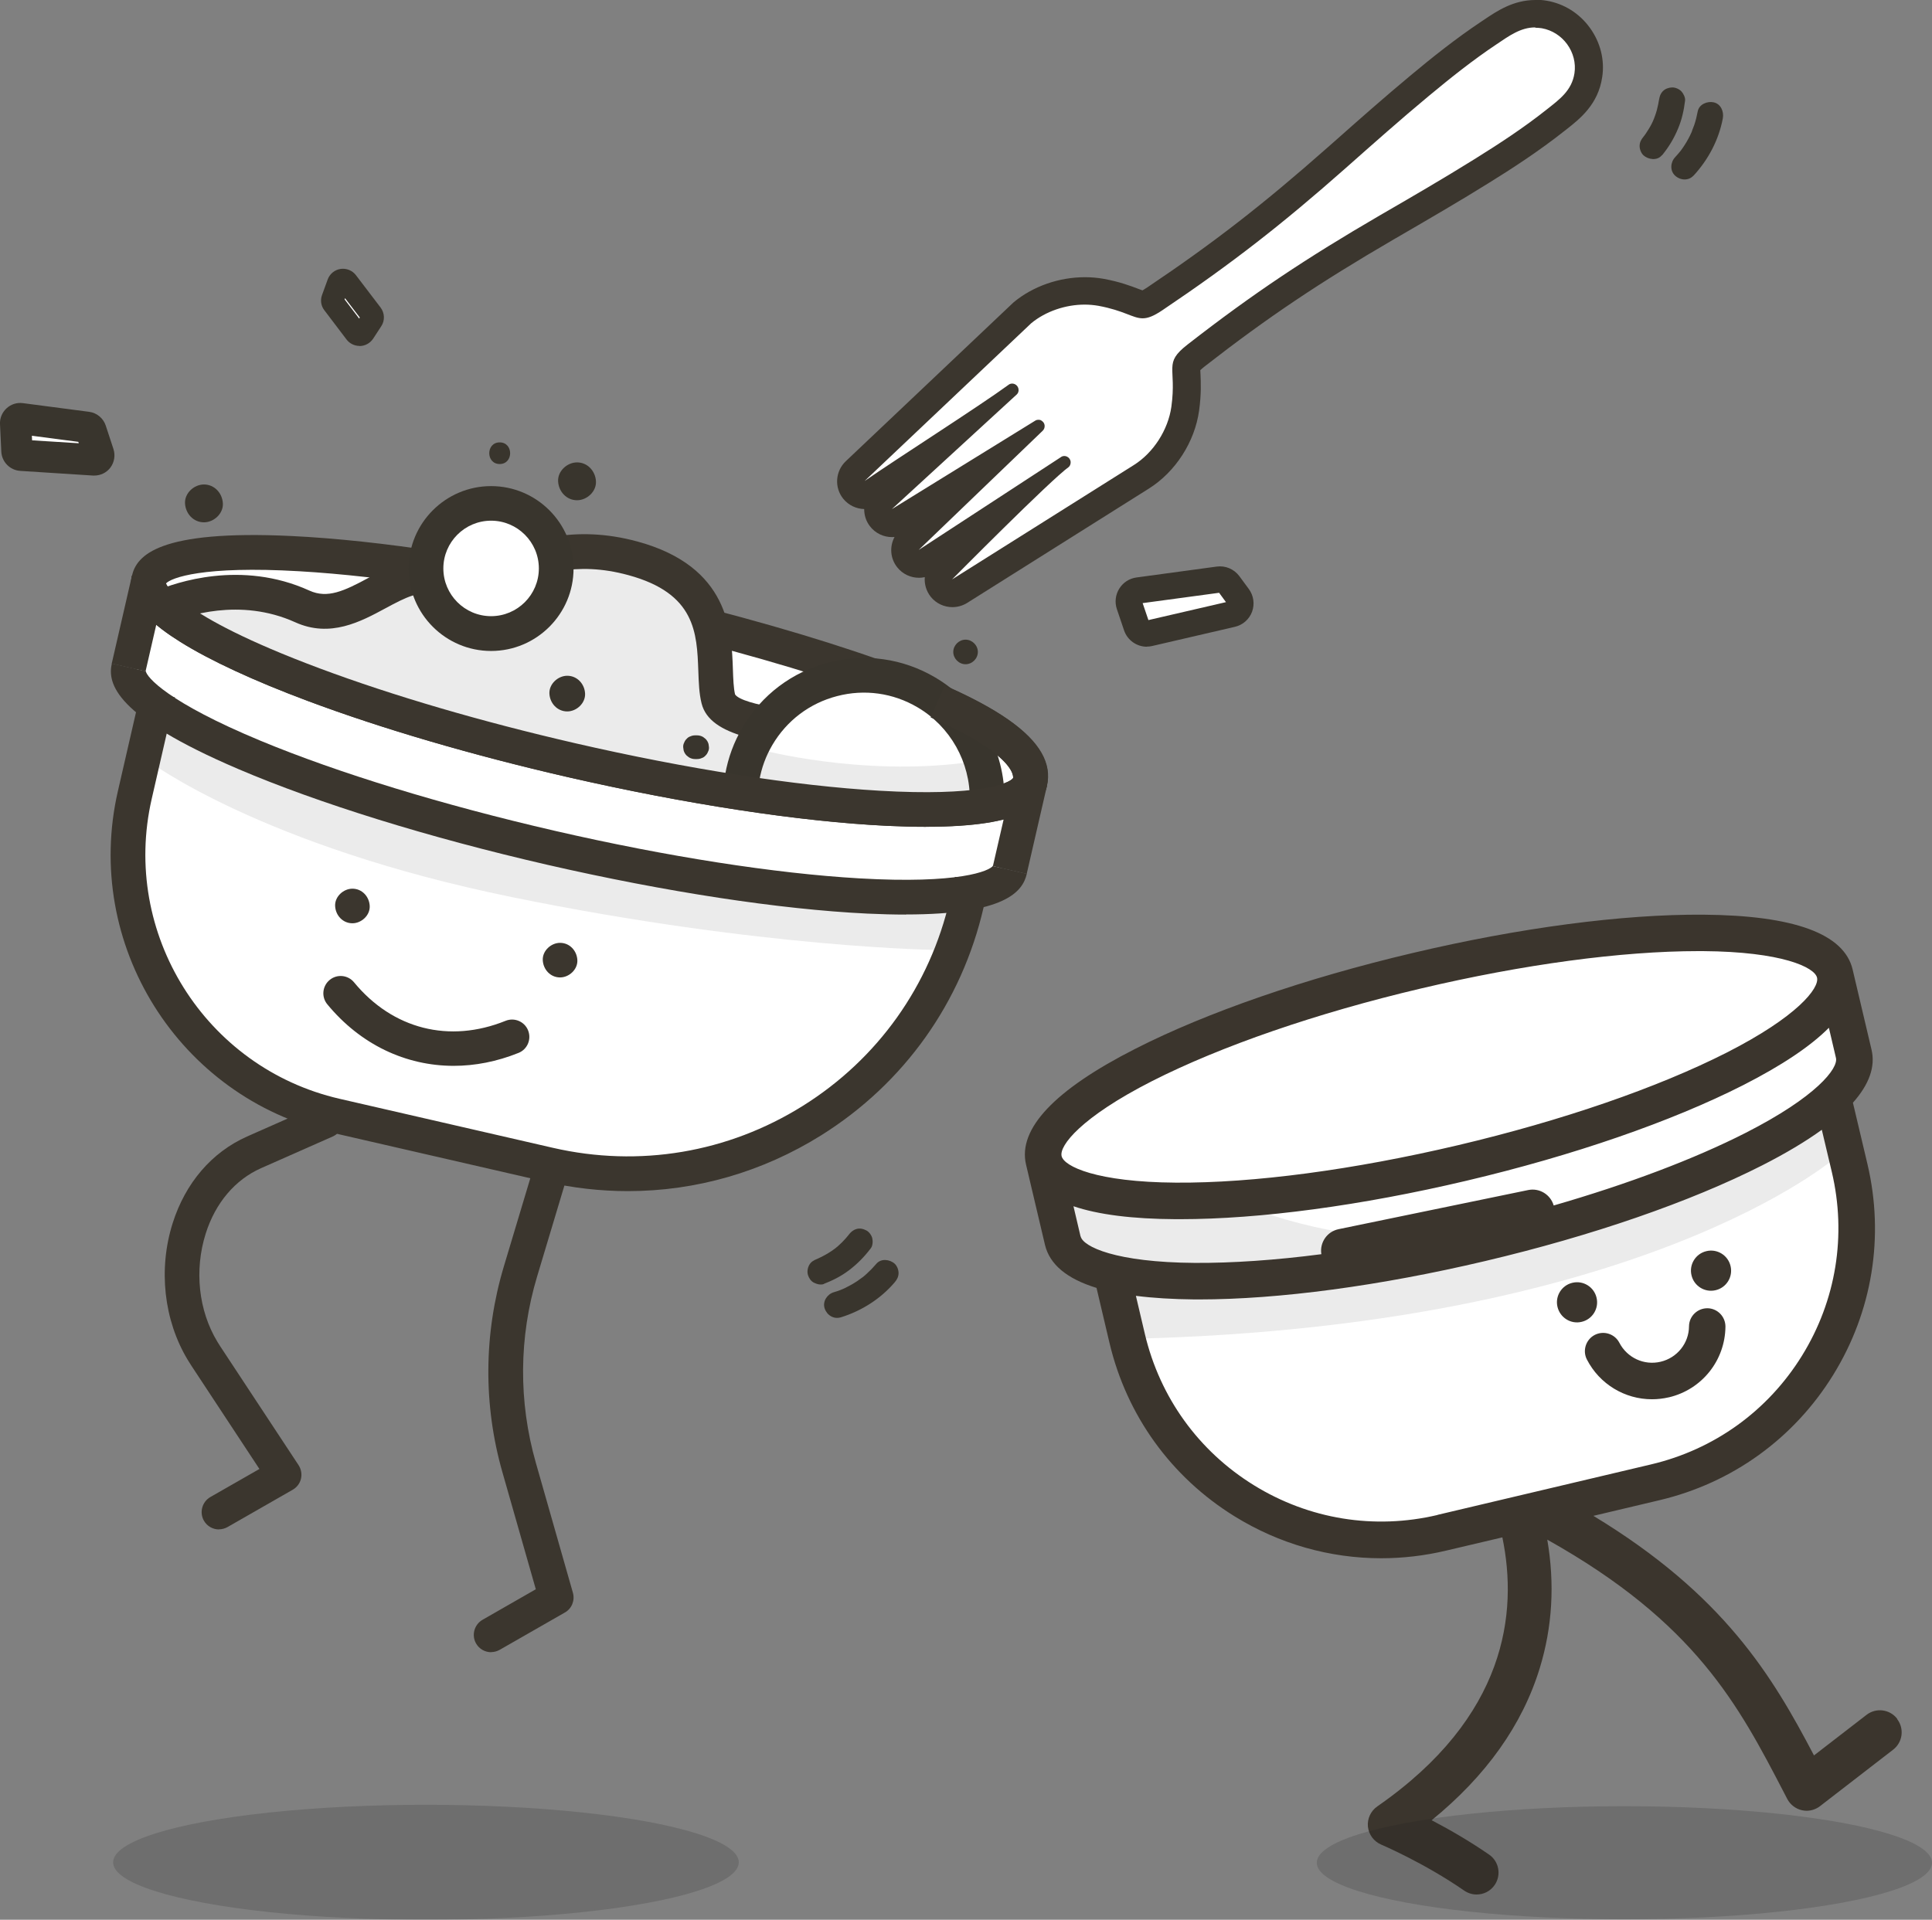 <?xml version="1.0" encoding="UTF-8"?>
<svg id="Capa_2" xmlns="http://www.w3.org/2000/svg" viewBox="0 0 177.62 176.53">
  <rect x="0" y="0" width="177.62" height="176.53" fill="#808080" stroke="none"/>
  <defs>
    <style>
      .cls-1 {
        fill-rule: evenodd;
      }

      .cls-1, .cls-2 {
        fill: #fff;
      }

      .cls-3 {
        fill: #ebebeb;
      }

      .cls-4, .cls-5 {
        opacity: .18;
      }

      .cls-4, .cls-6 {
        fill: #1e1e1c;
      }

      .cls-7 {
        fill: #39352d;
      }

      .cls-8 {
        fill: #3b352d;
      }

      .cls-9 {
        fill: #3b362e;
      }
    </style>
  </defs>
  <g id="Capa_1-2" data-name="Capa_1">
    <g>
      <g>
        <path class="cls-2" d="M76.9,60.96c-5.82-1.94-12.91-3.88-21.06-5.75-10.31-2.37-20.18-3.88-27.79-4.25-11.59-.56-13.46,1.7-13.87,3.45,0,0,0,0,0,0l-1.76,7.63c-.23,1.01-.09,2.39,2.11,4.24l-1.57,6.83c-1.48,6.44-.37,13.08,3.14,18.69,3.51,5.61,8.99,9.51,15.44,10.99l18.53,4.26c2.39.55,4.77.81,7.12.81,14.46,0,27.58-9.97,30.95-24.65h0c2.79-.71,3.52-1.89,3.75-2.9l1.76-7.63c.91-3.94-4.26-7.55-16.76-11.73Z"/>
        <path class="cls-9" d="M20.13,140.64c-.55,0-1.09-.29-1.38-.8-.44-.76-.17-1.74.59-2.18l4.51-2.58-6.25-9.49c-.12-.18-.23-.36-.34-.54-2.2-3.65-2.72-8.34-1.39-12.56,1.17-3.71,3.6-6.54,6.84-7.98l6.58-2.91c.8-.36,1.75,0,2.1.81s0,1.75-.81,2.1l-6.58,2.91c-2.39,1.06-4.2,3.2-5.09,6.02-1.06,3.36-.66,7.08,1.08,9.95.09.15.18.29.27.43l7.19,10.91c.24.37.32.82.22,1.25-.1.43-.38.79-.76,1.01l-5.99,3.43c-.25.14-.52.21-.79.21Z"/>
        <path class="cls-9" d="M45.15,151.93c-.55,0-1.09-.29-1.38-.8-.44-.76-.17-1.74.59-2.18l4.9-2.81-3.07-10.76c-1.77-6.2-1.72-12.74.13-18.92l2.7-9c.25-.84,1.14-1.32,1.99-1.07.84.25,1.32,1.14,1.07,1.99l-2.7,9c-1.68,5.59-1.72,11.51-.12,17.12l3.41,11.96c.2.71-.1,1.46-.74,1.82l-5.99,3.43c-.25.14-.52.21-.79.21Z"/>
        <g class="cls-5">
          <ellipse class="cls-6" cx="39.16" cy="171.25" rx="28.76" ry="5.29"/>
        </g>
        <path class="cls-9" d="M85.13,76.03c-1.08,0-2.26-.03-3.56-.09-8.06-.39-18.5-1.99-29.41-4.49-8.78-2.02-17.04-4.44-23.88-7-4.95-1.85-9-3.73-11.71-5.43-2.19-1.37-5.03-3.5-4.44-6.08.43-1.85,2.41-4.24,14.68-3.65,8.06.39,18.5,1.99,29.41,4.49,8.62,1.98,16.12,4.03,22.29,6.09,13.23,4.42,18.7,8.24,17.74,12.41-.38,1.66-2.01,3.74-11.11,3.74ZM15.26,53.65c.15.39,1.62,3.13,14.13,7.81,6.72,2.51,14.84,4.89,23.48,6.88,10.29,2.37,20.23,3.92,27.98,4.37,9.04.53,11.92-.64,12.29-1.16.04-.35-.08-3.45-15.65-8.64-6.07-2.03-13.47-4.05-21.99-6.01-10.29-2.37-20.23-3.92-27.98-4.37-8.86-.52-11.8.6-12.27,1.13Z"/>
        <path class="cls-3" d="M16.08,55.78s6.08-1.88,8.9-.94,6.23.94,6.23.94l4.59-1.2,3.36-2.3s1.93,4.13,3.96,5.06,6.03-.6,6.03-.6l1.4-3.43.93-1.97h4.99l4.84,1.26,4.33,6.73.4,4.99,3.59,3.4-1.99,5.12-31.93-7.5-19.64-9.54Z"/>
        <path class="cls-9" d="M87.77,74.46s-.4-1.77-4.12-4.12c-1.01-.64-4.5-1.03-7.3-1.34-5.95-.67-11.09-1.24-11.85-4.32-.23-.91-.26-1.92-.3-3-.13-3.49-.26-7.11-6.42-8.79-4.9-1.34-8.23-.05-11.17,1.08-2.34.9-4.55,1.75-6.84.79-1.15-.48-2.4.13-4.34,1.18-2.26,1.22-5.07,2.74-8.29,1.28-5.11-2.31-10.09-.56-11.5.04-.05.02-.09.04-.11.04l-1.17-2.97.04-.02c1.71-.72,7.76-2.86,14.05,0,1.66.75,3.17.05,5.46-1.19,2.1-1.13,4.47-2.42,7.09-1.32,1.05.44,2.32,0,4.46-.82,3.06-1.18,7.25-2.79,13.16-1.18,8.42,2.3,8.64,8.21,8.76,11.75.03.88.06,1.72.2,2.31.72,1.02,6.39,1.65,9.12,1.96,3.76.42,7.01.79,8.64,1.81,5.06,3.19,5.54,5.93,5.59,6.45l-3.18.28s0,.03.01.09Z"/>
        <path class="cls-2" d="M90.76,73.62c.06-3.94-1.95-7.8-5.59-9.95-5.4-3.18-12.35-1.37-15.52,4.03-.71,1.21-1.17,2.49-1.4,3.8"/>
        <path class="cls-3" d="M70,68.96s9.09,2.42,18.78,1.17l.94.55-.37,2.95-20.09-.8.38-2.6.36-1.26Z"/>
        <path class="cls-3" d="M13.68,70s10.32,7.79,33.41,12.5c23.09,4.72,39.35,4.86,39.35,4.86l1.71-4.16-39.45-5.17-34.16-11.76-.86,3.72Z"/>
        <path class="cls-7" d="M92.35,73.64l-3.19-.05c.05-3.5-1.79-6.78-4.81-8.55-2.24-1.32-4.87-1.69-7.39-1.03-2.52.65-4.63,2.25-5.95,4.49-.6,1.02-1,2.11-1.2,3.26l-3.14-.55c.27-1.53.8-2.98,1.6-4.33,1.75-2.98,4.56-5.1,7.9-5.96,3.34-.87,6.83-.38,9.8,1.37,4,2.35,6.44,6.7,6.38,11.34Z"/>
        <path class="cls-9" d="M83.28,84.1c-1.08,0-2.26-.03-3.56-.09-8.06-.39-18.5-1.99-29.41-4.49-10.91-2.51-21-5.64-28.42-8.81-11.29-4.83-12.03-7.84-11.61-9.7l3.11.71s0-.05,0-.05c.06.6,2.08,2.92,10.55,6.44,7.17,2.98,16.79,5.92,27.08,8.29,10.29,2.37,20.23,3.92,27.98,4.37,9.15.53,11.99-.67,12.31-1.18,0,0-.01.02-.02.05l3.11.71c-.38,1.66-2.01,3.74-11.11,3.74Z"/>
        <path class="cls-9" d="M57.72,109.53c-2.53,0-5.07-.29-7.6-.87l-19.62-4.51c-14.08-3.24-22.9-17.33-19.66-31.41l2.14-9.32,3.11.71-2.14,9.32c-2.84,12.37,4.9,24.74,17.27,27.59l19.62,4.51c7.92,1.82,16.08.45,22.97-3.86,6.89-4.31,11.69-11.05,13.51-18.97l.48-2.09,3.11.71-.48,2.09c-2.01,8.75-7.31,16.19-14.92,20.96-5.42,3.39-11.54,5.14-17.77,5.14Z"/>
        <rect class="cls-9" x="8.61" y="55.74" width="8.29" height="3.19" transform="translate(-45.98 56.92) rotate(-77.05)"/>
        <rect class="cls-9" x="89.62" y="74.37" width="8.29" height="3.19" transform="translate(-1.28 150.32) rotate(-77.05)"/>
        <path class="cls-9" d="M51.49,89.88c.83,0,1.63-.73,1.59-1.59s-.7-1.59-1.59-1.59c-.83,0-1.63.73-1.59,1.59s.7,1.59,1.59,1.59h0Z"/>
        <path class="cls-9" d="M32.4,84.9c.83,0,1.63-.73,1.59-1.59s-.7-1.59-1.59-1.59c-.83,0-1.63.73-1.59,1.59s.7,1.59,1.59,1.59h0Z"/>
        <g>
          <circle class="cls-2" cx="45.15" cy="52.28" r="5.99"/>
          <path class="cls-7" d="M45.15,59.86c-4.18,0-7.58-3.4-7.58-7.58s3.4-7.58,7.58-7.58,7.58,3.4,7.58,7.58-3.4,7.58-7.58,7.58ZM45.15,47.88c-2.42,0-4.39,1.97-4.39,4.39s1.97,4.39,4.39,4.39,4.39-1.97,4.39-4.39-1.97-4.39-4.39-4.39Z"/>
        </g>
        <g>
          <path class="cls-2" d="M32.69,30.59l-2.04-2.69c-.09-.12-.12-.28-.06-.42l.52-1.43c.12-.33.56-.4.78-.12l2.27,2.98c.12.15.12.36.02.52l-.75,1.15c-.17.26-.54.27-.73.02Z"/>
          <path class="cls-7" d="M33.05,31.81c-.46,0-.91-.22-1.19-.59l-2.04-2.69c-.31-.4-.39-.93-.21-1.41l.52-1.43c.19-.51.64-.88,1.18-.96.54-.08,1.08.14,1.41.57l2.27,2.98c.38.5.41,1.2.06,1.72l-.75,1.15c-.27.4-.71.65-1.2.67-.02,0-.03,0-.05,0ZM33.52,29.96h0s0,0,0,0ZM31.68,27.53l1.34,1.76.06-.09-1.36-1.78-.04.11Z"/>
        </g>
        <g>
          <path class="cls-2" d="M104.65,54.3l7.37-1c.37-.05.73.1.95.4l.87,1.18c.43.59.12,1.42-.59,1.59l-7.59,1.76c-.51.12-1.02-.17-1.19-.66l-.66-1.95c-.2-.6.19-1.24.82-1.33Z"/>
          <path class="cls-7" d="M105.44,59.47c-.93,0-1.79-.59-2.1-1.51l-.66-1.95c-.21-.63-.13-1.32.22-1.88.35-.57.93-.94,1.59-1.03l7.37-1c.8-.11,1.6.23,2.08.88l.87,1.18c.44.6.56,1.38.3,2.09-.26.7-.85,1.22-1.58,1.39l-7.59,1.76c-.17.04-.34.06-.51.06ZM105.05,55.46l.53,1.56,7.13-1.65-.63-.86-7.03.95ZM104.82,55.49h0,0Z"/>
        </g>
        <g>
          <path class="cls-2" d="M1.91,38.5l6.1.8c.16.02.3.13.35.29l.71,2.16c.09.28-.13.57-.43.55l-6.69-.43c-.21-.01-.38-.19-.4-.4l-.13-2.53c-.01-.26.22-.47.48-.44Z"/>
          <path class="cls-7" d="M8.67,43.73s-.08,0-.12,0l-6.69-.43c-.94-.06-1.69-.82-1.74-1.76L0,39.01c-.03-.55.19-1.08.6-1.46s.95-.55,1.5-.48l6.1.8c.7.09,1.3.59,1.52,1.26l.71,2.16c.19.59.08,1.23-.29,1.72-.35.46-.9.72-1.47.72ZM2.95,40.49l4.29.27-.04-.13-4.27-.56.02.41ZM1.73,39.92h0s0,0,0,0h0Z"/>
        </g>
        <path class="cls-7" d="M88.77,61.08c.61,0,1.13-.52,1.13-1.13s-.52-1.13-1.13-1.13-1.13.52-1.13,1.13.52,1.13,1.13,1.13h0Z"/>
        <path class="cls-7" d="M52.15,65.42c.86,0,1.68-.76,1.64-1.64s-.72-1.64-1.64-1.64c-.86,0-1.68.76-1.64,1.64s.72,1.64,1.64,1.64h0Z"/>
        <path class="cls-7" d="M64.09,67.62h-.19c-.15,0-.29.03-.42.09-.14.04-.25.12-.35.23-.11.1-.18.22-.23.35-.07.13-.1.27-.09.42l.04.29c.05.19.15.35.28.48l.22.17c.17.1.36.15.55.15h.19c.15,0,.29-.03.42-.09.14-.04.25-.12.35-.23.11-.1.18-.22.23-.35.07-.13.1-.27.09-.42l-.04-.29c-.05-.19-.15-.35-.28-.48l-.22-.17c-.17-.1-.36-.15-.55-.15h0Z"/>
        <path class="cls-7" d="M45.94,42.67c1.28,0,1.28-1.99,0-1.99s-1.28,1.99,0,1.99h0Z"/>
        <path class="cls-7" d="M53.05,46c.91,0,1.79-.8,1.74-1.74s-.77-1.74-1.74-1.74c-.91,0-1.79.8-1.74,1.74s.77,1.74,1.74,1.74h0Z"/>
        <path class="cls-7" d="M18.75,48.03c.91,0,1.79-.8,1.74-1.74s-.77-1.74-1.74-1.74c-.91,0-1.79.8-1.74,1.74s.77,1.74,1.74,1.74h0Z"/>
        <g>
          <path class="cls-1" d="M87.55,54.57c-.38,0-.75-.17-1-.48-.41-.51-.37-1.23.09-1.7.45-.46,2.64-2.66,4.96-4.94l-6.42,4.19c-.21.14-.46.21-.7.21-.38,0-.75-.17-1-.48-.41-.51-.36-1.26.11-1.71l6.72-6.46-7.65,4.72c-.21.13-.44.19-.67.19-.39,0-.77-.18-1.02-.51-.4-.52-.33-1.26.15-1.71l4.73-4.34c-.05.03-.1.07-.15.1-2.17,1.43-4.23,2.78-5.48,3.64-.22.15-.47.23-.73.23-.37,0-.74-.16-.99-.47-.42-.52-.37-1.27.11-1.73l15.32-14.51s.04-.04.07-.06c1.54-1.27,3.63-2,5.73-2,.51,0,1.01.04,1.49.13,1.4.26,2.3.6,2.96.85.41.16.7.27.88.27.21,0,.59-.18,1.13-.54,6.11-4.11,10.79-7.74,16.67-12.93l.58-.51c2.31-2.04,4.7-4.15,7.11-6.16,1.84-1.52,4.03-3.29,6.38-4.86l.21-.14c1.11-.75,2.37-1.6,4.01-1.6.27,0,.55.02.82.07,1.26.22,2.37.93,3.13,1.98.77,1.07,1.09,2.35.9,3.6-.3,2.01-1.63,3.06-2.81,3.99l-.19.15c-2.31,1.84-4.83,3.46-6.77,4.66-2.67,1.67-5.44,3.28-8.12,4.84l-.63.37c-6.93,4.04-11.68,7.23-17.51,11.76-.95.74-.94.78-.89,1.83.03.7.08,1.66-.11,3.07-.35,2.48-1.93,4.94-4.04,6.27l-16.7,10.51c-.21.13-.45.2-.68.2Z"/>
          <path class="cls-9" d="M141.16,2.55c.19,0,.39.02.6.05.94.17,1.77.71,2.32,1.47.56.77.81,1.73.67,2.66-.24,1.6-1.39,2.42-2.54,3.33-2.1,1.67-4.39,3.17-6.66,4.58-2.87,1.79-5.8,3.49-8.72,5.18-6.68,3.89-11.6,7.15-17.65,11.86-2.26,1.76-.98,2.04-1.49,5.73-.3,2.12-1.65,4.23-3.46,5.36l-16.7,10.51s9.05-9.14,10.74-10.35c.12-.12.17-.29.16-.46-.02-.22-.15-.4-.35-.49-.08-.03-.15-.05-.23-.05s-.16.02-.23.05l-13.16,8.59,11.41-10.97c.12-.12.18-.28.17-.46-.01-.11-.05-.22-.11-.3-.06-.08-.15-.15-.24-.2-.07-.03-.15-.04-.23-.04-.09,0-.18.02-.25.06l-13.22,8.16,11.51-10.57c.11-.12.16-.27.14-.44-.02-.22-.15-.4-.35-.49-.08-.03-.16-.05-.23-.05-.09,0-.18.02-.26.06-2.9,2.11-10.32,6.83-13.31,8.9l15.32-14.51c1.32-1.09,3.15-1.71,4.91-1.71.43,0,.85.04,1.26.11,2.38.44,3.16,1.15,4.07,1.15.49,0,1.01-.2,1.84-.76,6.36-4.28,11.01-7.91,16.8-13.03,2.53-2.24,5.06-4.49,7.66-6.65,2.01-1.67,4.09-3.33,6.27-4.78,1.1-.74,2.18-1.53,3.51-1.53M141.16,0c-2.03,0-3.53,1.01-4.73,1.82l-.21.14c-2.39,1.59-4.62,3.38-6.48,4.93-2.43,2.02-4.83,4.14-7.14,6.19l-.58.51c-5.91,5.22-10.39,8.7-16.53,12.83-.22.15-.37.23-.46.28-.11-.04-.26-.1-.38-.14-.66-.25-1.66-.64-3.18-.92-.56-.1-1.14-.15-1.72-.15-2.39,0-4.77.83-6.54,2.29-.05.04-.09.08-.13.12l-15.32,14.51c-.97.92-1.07,2.43-.23,3.46.49.6,1.2.92,1.92.94,0,.55.16,1.1.52,1.57.5.66,1.26,1.01,2.04,1.01.08,0,.16,0,.23-.01-.47.88-.4,1.98.25,2.79.5.63,1.24.96,2,.96.18,0,.35-.02.53-.06-.05.63.13,1.28.55,1.81.5.62,1.24.95,1.99.95.47,0,.94-.13,1.36-.39l16.7-10.51c2.45-1.54,4.22-4.29,4.62-7.17.21-1.53.16-2.6.13-3.31,0-.13-.01-.29-.02-.41.08-.08.21-.19.42-.36,5.78-4.5,10.49-7.66,17.37-11.67l.64-.37c2.68-1.56,5.46-3.17,8.15-4.85,1.97-1.22,4.53-2.87,6.9-4.75l.18-.14c1.23-.97,2.92-2.29,3.29-4.81.24-1.57-.16-3.19-1.13-4.53-.96-1.33-2.36-2.21-3.94-2.49-.35-.06-.7-.09-1.05-.09h0Z"/>
        </g>
        <path class="cls-9" d="M85.13,76.03c-1.08,0-2.26-.03-3.56-.09-8.06-.39-18.5-1.99-29.41-4.49-8.78-2.02-17.04-4.44-23.88-7-4.95-1.85-9-3.73-11.71-5.43-2.19-1.37-5.03-3.5-4.44-6.08l3.11.71s0-.05,0-.05c0,.03.66,2.82,14.15,7.86,6.72,2.51,14.84,4.89,23.48,6.88,10.29,2.37,20.23,3.92,27.98,4.37,9.05.53,11.92-.64,12.29-1.16.05-.32-.04-2.25-7.58-5.58l1.29-2.92c4.49,1.98,10.34,5.1,9.39,9.24-.38,1.66-2.01,3.74-11.11,3.74Z"/>
        <g>
          <path class="cls-7" d="M75.74,118.06c.83-.32,1.61-.72,2.31-1.25.78-.59,1.43-1.26,2.02-2.04.17-.23.19-.65.12-.92s-.29-.58-.55-.71c-.28-.15-.61-.22-.92-.12s-.52.29-.71.55c-.03.05-.07.09-.11.14l.19-.24c-.42.54-.9,1.02-1.44,1.44l.24-.19c-.55.43-1.16.78-1.8,1.06l.29-.12c-.09.04-.18.07-.27.11-.3.12-.55.26-.71.55-.15.26-.21.63-.12.92s.27.57.55.71.63.23.92.12h0Z"/>
          <path class="cls-7" d="M77.29,121.14c1.91-.59,3.67-1.7,4.97-3.23.21-.25.35-.51.35-.85,0-.29-.13-.64-.35-.85-.45-.41-1.26-.51-1.69,0-.28.33-.58.64-.9.93-.08.07-.16.14-.24.21-.05.04-.09.08-.14.11-.12.1.03-.02.07-.05-.19.13-.37.27-.56.4-.36.24-.74.45-1.13.64-.1.05-.2.09-.29.13-.15.07.04-.02.09-.04-.06.02-.11.04-.17.07-.21.08-.43.16-.65.22-.6.18-1.04.84-.84,1.47s.83,1.03,1.47.84h0Z"/>
        </g>
        <g>
          <path class="cls-7" d="M152.81,14.27c.62-.76,1.1-1.56,1.47-2.46.35-.83.53-1.68.64-2.57.03-.28-.16-.65-.35-.85-.21-.21-.55-.36-.85-.35s-.63.12-.85.35c-.23.25-.31.51-.35.85,0,.05-.01.09-.02.14l.04-.32c-.05.35-.12.7-.21,1.04-.05.18-.1.36-.17.54-.03.09-.06.18-.1.27-.01.04-.13.32-.05.12s-.04.08-.05.12c-.04.09-.08.17-.12.25-.08.16-.17.31-.26.46s-.19.3-.29.45c-.05.08-.11.15-.17.23-.08.1-.06.08.06-.07-.03.04-.06.07-.09.11-.21.25-.35.51-.35.85,0,.29.13.64.35.85.44.4,1.27.52,1.69,0h0Z"/>
          <path class="cls-7" d="M155.69,16.16c1.36-1.47,2.33-3.3,2.7-5.28.11-.61-.17-1.32-.84-1.47-.59-.13-1.35.18-1.47.84-.08.42-.18.84-.32,1.25-.07.21-.17.41-.23.62.02-.06.09-.21.03-.07-.02.05-.04.1-.06.14-.05.11-.1.21-.15.32-.19.38-.41.75-.66,1.11-.06.09-.12.17-.18.25-.03.04-.07.08-.09.12.04-.05.14-.18.04-.06-.15.18-.3.36-.46.53-.43.46-.49,1.24,0,1.69s1.24.49,1.69,0h0Z"/>
        </g>
        <path class="cls-9" d="M41.71,98.01c-4.41,0-8.57-1.96-11.62-5.66-.56-.68-.46-1.68.22-2.24.68-.56,1.68-.46,2.24.22,3.55,4.31,8.76,5.63,13.93,3.54.82-.33,1.75.07,2.07.88.33.82-.07,1.75-.88,2.07-1.99.8-4,1.19-5.97,1.19Z"/>
      </g>
      <g>
        <path class="cls-2" d="M170.06,107.29l-1.27-5.38c1.44-1.62,1.99-3.18,1.64-4.67l-1.67-7.07c-.74-3.14-5.17-4.76-13.17-4.82-7.07-.05-16.17,1.15-25.59,3.38-9.42,2.23-18.09,5.22-24.4,8.43-7.13,3.62-10.36,7.06-9.62,10.2l1.67,7.07c.41,1.72,1.93,2.99,4.54,3.79l1.14,4.84c1.51,6.4,5.43,11.83,11.02,15.29,3.94,2.43,8.38,3.69,12.9,3.69,1.9,0,3.81-.22,5.71-.67l4.96-1.17s0,0,0,.01c2.88-.76,5.86-1.04,8.82-1.41-.26-.16-.53-.33-.8-.49l5.82-1.37c6.4-1.51,11.83-5.43,15.29-11.02,3.46-5.6,4.53-12.2,3.02-18.6Z"/>
        <g>
          <path class="cls-3" d="M168.81,106.4s-17.66,15.51-64.38,16.7l-1.79-4.64,24.4-1.93,18.68-4.14,22.19-10.36.91,4.36Z"/>
          <path class="cls-3" d="M139.2,112.16s-9.08,4.21-23.54-.83l-10.24-.67-8.62-1.08,1.88,5.42,12.61,2.79,12.98-1.03,14.92-4.6Z"/>
          <g>
            <path class="cls-8" d="M174.42,158.05c-.68-.88-1.94-1.04-2.82-.36l-4.83,3.73c-3.82-7.28-8.25-14.74-20.28-22.03l6.08-1.44c6.68-1.58,12.35-5.67,15.96-11.51,3.61-5.84,4.73-12.74,3.15-19.42l-1.33-5.62c1.5-1.69,2.08-3.32,1.71-4.88l-1.74-7.38c-.78-3.28-5.4-4.97-13.75-5.03-7.39-.05-16.88,1.2-26.72,3.53-9.84,2.32-18.89,5.45-25.47,8.8-7.44,3.78-10.82,7.37-10.05,10.65l1.74,7.38c.43,1.8,2.01,3.12,4.74,3.96l1.19,5.05c1.58,6.68,5.67,12.35,11.51,15.96,4.11,2.54,8.75,3.85,13.47,3.85,1.98,0,3.98-.23,5.96-.7l5.18-1.22c1.44,6.93.39,16.5-11.5,24.74-.6.42-.93,1.13-.86,1.86.08.73.54,1.36,1.22,1.65.04.02,3.91,1.66,7.63,4.23.35.24.75.36,1.14.36.64,0,1.27-.3,1.66-.87.63-.91.41-2.17-.51-2.8-1.88-1.3-3.77-2.37-5.28-3.16,5-4.07,8.34-8.76,9.94-13.99,1.16-3.79,1.39-7.75.69-11.81,13.64,7.64,17.59,15.23,21.76,23.26l.3.58c.28.53.77.91,1.35,1.04.14.03.29.05.43.05.44,0,.88-.15,1.23-.42l6.73-5.2c.88-.68,1.04-1.94.36-2.82ZM105.9,99.42c6.36-3.23,15.14-6.26,24.72-8.52,9.41-2.22,18.45-3.44,25.53-3.44.13,0,.27,0,.4,0,7.29.05,10.28,1.49,10.5,2.44.23.96-1.8,3.58-8.3,6.89-6.36,3.23-15.14,6.26-24.72,8.52-9.59,2.26-18.79,3.49-25.93,3.44-7.29-.05-10.28-1.49-10.5-2.44-.23-.96,1.8-3.58,8.3-6.89ZM99.34,113.69l-.65-2.77c2.27.77,5.41,1.17,9.39,1.19.14,0,.28,0,.42,0,7.33,0,16.65-1.25,26.3-3.53,9.84-2.32,18.88-5.45,25.47-8.8,3.55-1.81,6.18-3.57,7.87-5.27l.65,2.77c.23.96-1.8,3.58-8.3,6.89-4.75,2.42-10.86,4.72-17.65,6.68-.29-1-1.3-1.63-2.34-1.42l-17.44,3.6c-1.06.22-1.75,1.24-1.58,2.3-4.24.55-8.18.82-11.63.8-7.29-.05-10.28-1.49-10.5-2.44ZM132.16,139.31c-5.81,1.37-11.81.4-16.89-2.74-5.08-3.14-8.63-8.07-10.01-13.88l-.83-3.53c1.58.2,3.37.31,5.39.33.14,0,.28,0,.42,0,7.33,0,16.65-1.25,26.3-3.53,9.84-2.32,18.88-5.45,25.47-8.8,2.18-1.11,4-2.2,5.48-3.27l.92,3.88c1.37,5.81.4,11.81-2.74,16.89-3.14,5.08-8.07,8.63-13.88,10l-19.63,4.64Z"/>
            <path class="cls-8" d="M146.78,119.33c-.23-.99-1.23-1.61-2.22-1.37-.99.23-1.61,1.23-1.37,2.22s1.23,1.61,2.22,1.37c.99-.23,1.61-1.23,1.37-2.22Z"/>
            <path class="cls-8" d="M157.73,118.64c.99-.23,1.61-1.23,1.37-2.22-.23-.99-1.23-1.61-2.22-1.37-.99.23-1.61,1.23-1.37,2.22.23.99,1.23,1.61,2.22,1.37Z"/>
            <path class="cls-8" d="M153.44,128.49c3.03-.72,5.16-3.39,5.19-6.5,0-.93-.74-1.68-1.66-1.69-.93,0-1.68.74-1.69,1.66-.01,1.56-1.09,2.9-2.61,3.26-1.52.36-3.07-.36-3.79-1.74-.42-.82-1.43-1.15-2.26-.73-.82.42-1.15,1.44-.73,2.26,1.17,2.28,3.5,3.66,5.98,3.66.52,0,1.04-.06,1.56-.18Z"/>
          </g>
          <ellipse class="cls-4" cx="149.34" cy="171.29" rx="28.28" ry="5.2"/>
        </g>
      </g>
    </g>
  </g>
</svg>